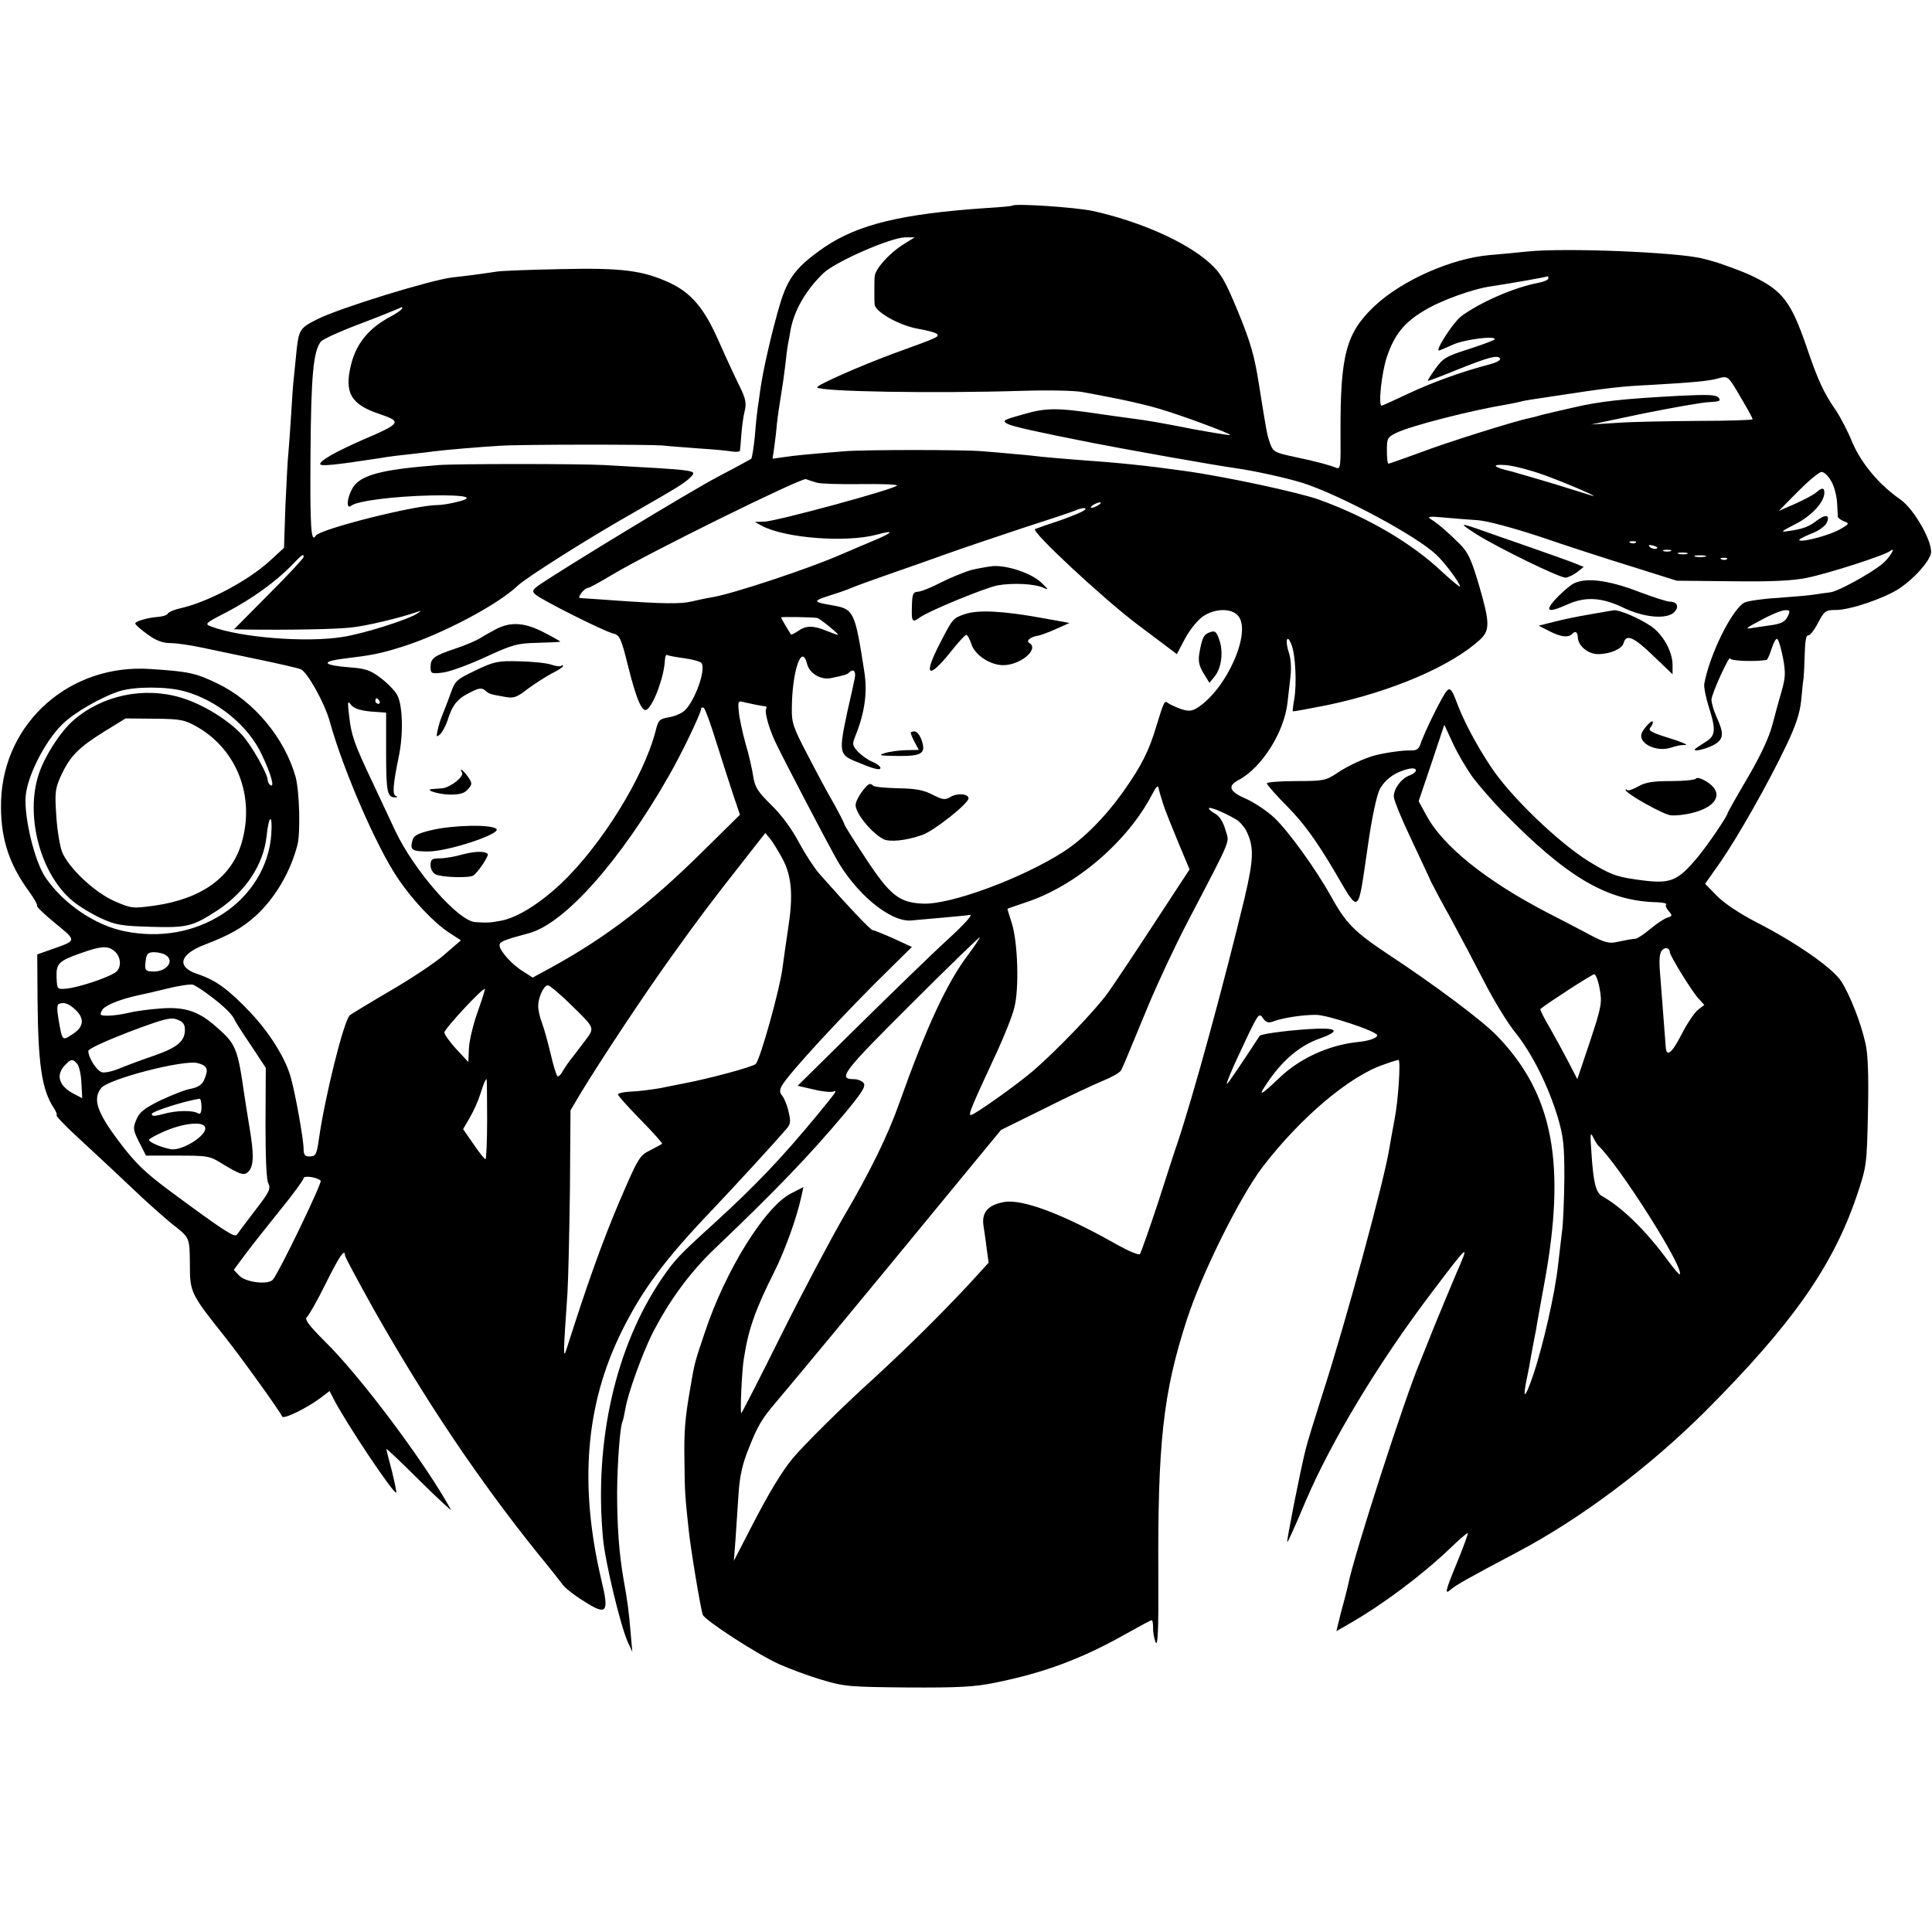 <?xml version="1.0" standalone="no"?>
<!DOCTYPE svg PUBLIC "-//W3C//DTD SVG 20010904//EN"
 "http://www.w3.org/TR/2001/REC-SVG-20010904/DTD/svg10.dtd">
<svg version="1.0" xmlns="http://www.w3.org/2000/svg"
 width="700pt" height="700pt" viewBox="0 0 700 700"
 preserveAspectRatio="xMidYMid meet">
<g transform="translate(0,700) scale(0.1,-0.1)"
fill="#000000" stroke="none">
<path d="M3668 6255 c-2 -2 -46 -6 -98 -9 -304 -21 -460 -59 -582 -141 -101
-70 -133 -110 -162 -207 -27 -90 -61 -236 -71 -308 -3 -25 -8 -56 -10 -70 -2
-14 -7 -59 -10 -100 -4 -41 -10 -78 -13 -82 -4 -3 -59 -33 -122 -66 -96 -50
-568 -337 -650 -394 -21 -16 -23 -20 -10 -32 19 -18 247 -133 281 -141 24 -6
29 -16 53 -112 32 -129 53 -178 71 -163 26 21 62 123 64 178 1 13 4 21 8 19 5
-3 33 -8 63 -12 30 -4 58 -12 62 -18 16 -26 -25 -138 -62 -172 -11 -10 -37
-21 -57 -24 -34 -6 -38 -10 -48 -51 -44 -168 -197 -414 -343 -552 -78 -73
-158 -123 -217 -134 -38 -7 -48 -8 -93 -5 -62 4 -222 187 -290 331 -17 36 -54
115 -82 175 -67 141 -77 170 -85 241 -6 53 -6 57 7 40 11 -13 32 -20 71 -24
l56 -4 0 -146 c0 -144 4 -163 36 -161 6 0 5 3 -1 5 -13 5 -10 41 11 144 17 80
14 186 -6 222 -7 14 -34 42 -59 61 -38 29 -56 35 -113 39 -99 8 -107 21 -19
32 99 12 127 17 207 42 144 45 348 152 422 223 31 29 255 171 414 261 164 94
189 109 211 131 25 26 28 25 -312 44 -92 5 -534 5 -600 0 -209 -16 -285 -36
-313 -84 -20 -35 -24 -79 -4 -63 21 17 154 34 292 37 124 2 159 -7 93 -23 -26
-7 -59 -12 -74 -12 -80 0 -425 -87 -440 -111 -17 -28 -21 28 -19 293 2 287 10
376 38 411 7 8 68 36 137 62 69 26 133 52 144 57 13 7 16 7 12 -1 -4 -6 -22
-18 -39 -27 -78 -41 -124 -95 -144 -171 -27 -105 -3 -148 102 -183 83 -28 79
-34 -64 -95 -95 -42 -150 -73 -151 -86 0 -9 47 -5 216 21 33 6 85 12 115 15
30 3 68 8 84 10 38 5 168 16 238 20 74 5 533 5 587 1 25 -3 86 -7 135 -11 50
-3 102 -8 118 -11 15 -2 27 -1 28 3 1 5 3 31 5 58 2 28 7 66 12 85 7 29 4 45
-18 90 -15 30 -49 103 -75 162 -53 121 -100 177 -180 214 -96 44 -172 54 -390
49 -110 -2 -216 -6 -235 -9 -59 -9 -113 -16 -160 -21 -79 -9 -412 -112 -489
-151 -63 -31 -68 -39 -76 -109 -3 -33 -8 -78 -10 -100 -3 -22 -7 -83 -10 -135
-3 -52 -8 -115 -10 -140 -3 -25 -7 -112 -11 -195 l-5 -150 -49 -45 c-80 -74
-229 -153 -331 -175 -18 -4 -37 -12 -41 -18 -3 -6 -19 -11 -35 -12 -39 -3 -83
-16 -83 -24 0 -4 20 -22 44 -39 31 -23 56 -32 83 -32 21 0 70 -7 108 -15 39
-8 133 -28 210 -44 77 -16 147 -32 155 -36 23 -9 87 -123 105 -190 50 -179
169 -452 245 -565 54 -81 131 -162 187 -199 l43 -28 -60 -52 c-33 -29 -122
-88 -198 -132 -75 -44 -141 -84 -145 -88 -22 -22 -90 -295 -112 -451 -8 -55
-11 -60 -36 -60 -14 0 -19 7 -19 27 0 33 -28 192 -46 258 -19 70 -77 163 -148
238 -79 83 -125 116 -188 137 -81 26 -69 73 28 109 86 33 132 59 182 104 70
65 125 159 150 257 11 45 7 194 -7 245 -39 140 -151 275 -282 338 -79 38 -103
44 -244 53 -290 20 -531 -192 -541 -476 -4 -129 25 -226 102 -331 18 -25 31
-48 28 -51 -2 -3 27 -31 66 -63 79 -65 80 -62 -14 -95 l-51 -18 1 -159 c2
-239 15 -329 58 -396 9 -13 14 -26 11 -28 -2 -3 32 -39 78 -81 96 -89 136
-126 232 -217 39 -36 88 -79 109 -96 64 -50 63 -48 64 -145 0 -102 2 -107 128
-265 63 -80 201 -272 206 -287 4 -12 86 28 138 66 l34 26 14 -27 c42 -83 219
-349 228 -341 1 2 -6 37 -16 78 -11 41 -20 77 -20 80 0 3 55 -49 121 -115 67
-66 118 -113 113 -105 -94 171 -330 486 -458 611 -59 59 -73 79 -64 87 7 6 38
60 68 121 49 99 70 130 70 102 0 -5 47 -92 103 -193 190 -335 380 -618 596
-887 42 -51 83 -103 91 -114 8 -11 42 -38 75 -58 84 -54 93 -43 64 76 -81 344
-58 635 73 900 75 152 157 262 332 445 76 80 221 238 264 288 17 19 18 28 9
65 -5 23 -16 49 -23 57 -9 11 -10 20 -2 35 24 44 230 267 398 431 l74 73 -67
31 c-36 16 -71 30 -75 30 -8 0 -88 85 -194 205 -19 22 -52 73 -74 114 -24 46
-62 98 -98 133 -51 50 -61 66 -67 106 -4 26 -16 80 -28 119 -11 40 -22 91 -24
114 -4 40 -3 41 22 34 27 -6 60 -13 74 -14 5 -1 6 -5 3 -9 -7 -12 12 -79 39
-132 30 -62 171 -332 211 -404 71 -131 199 -238 276 -231 18 2 69 6 112 10 43
4 88 8 100 10 13 3 -17 -31 -79 -88 -55 -50 -200 -191 -323 -312 l-222 -219
57 -13 c31 -8 64 -11 72 -8 16 6 14 3 -58 -85 -128 -155 -220 -252 -371 -390
-132 -120 -144 -133 -191 -201 -169 -248 -247 -592 -214 -944 8 -86 64 -319
90 -375 l16 -35 -6 68 c-6 75 -11 114 -26 197 -16 92 -23 189 -23 315 1 110
11 241 20 256 2 4 6 24 10 45 8 52 60 196 96 269 61 120 137 225 230 313 222
212 341 336 467 486 65 78 79 101 70 112 -6 8 -22 14 -34 14 -61 0 -44 23 207
273 136 136 248 244 248 241 0 -4 -19 -32 -42 -63 -77 -101 -153 -266 -249
-536 -42 -119 -106 -250 -203 -415 -43 -74 -144 -264 -223 -422 -79 -159 -145
-288 -147 -288 -5 0 2 156 9 196 16 106 41 178 110 315 40 80 83 200 99 276
l7 32 -43 -22 c-94 -46 -239 -278 -314 -504 -37 -109 -38 -113 -53 -203 -19
-108 -23 -157 -21 -265 1 -110 2 -124 15 -245 7 -70 43 -285 51 -310 7 -20
196 -143 278 -180 36 -16 105 -42 153 -56 83 -25 102 -26 312 -28 182 -1 242
2 315 17 179 36 316 87 477 178 48 27 89 49 92 49 3 0 5 -12 5 -27 -1 -16 4
-39 9 -53 8 -18 11 42 10 230 -3 493 17 674 104 941 54 166 190 440 273 550
136 178 316 331 440 372 27 10 51 17 53 17 9 0 -1 -149 -14 -215 -7 -38 -16
-86 -19 -105 -17 -112 -161 -641 -242 -890 -27 -85 -55 -175 -61 -200 -19 -74
-70 -334 -67 -337 2 -2 31 63 65 144 93 219 265 505 457 758 139 184 140 184
90 70 -23 -55 -60 -143 -81 -195 -21 -52 -43 -108 -50 -125 -54 -126 -240
-702 -260 -805 -2 -8 -8 -35 -15 -60 -7 -25 -16 -60 -20 -77 l-8 -33 47 27
c125 72 263 176 366 274 33 32 61 56 63 54 2 -1 -15 -48 -37 -102 -46 -111
-48 -123 -23 -101 17 15 72 46 237 133 230 121 481 309 686 514 312 313 460
523 547 780 35 105 36 109 40 301 3 135 0 212 -9 250 -17 76 -57 177 -88 225
-32 49 -167 142 -306 213 -62 32 -116 68 -143 95 l-44 45 55 78 c63 91 174
286 240 425 33 69 48 114 53 160 3 35 7 73 9 84 1 11 3 50 4 88 1 42 5 66 12
65 6 -2 22 18 36 45 23 44 28 47 65 47 53 0 180 44 233 80 52 36 103 93 111
124 9 38 -59 160 -110 196 -78 54 -142 131 -175 208 -16 40 -43 91 -59 115
-44 63 -66 111 -107 232 -55 160 -86 201 -190 252 -31 16 -125 51 -155 58 -3
1 -16 5 -30 8 -85 23 -496 40 -634 26 -39 -4 -101 -10 -138 -13 -139 -12 -317
-91 -417 -184 -104 -98 -125 -178 -124 -460 1 -121 0 -133 -15 -127 -25 10
-68 22 -153 40 -70 15 -76 18 -87 48 -12 35 -12 36 -41 217 -16 102 -30 150
-75 260 -48 116 -63 141 -103 177 -83 76 -255 152 -425 189 -62 13 -281 28
-290 19z m-399 -143 c-50 -33 -98 -87 -100 -114 -1 -10 -1 -34 -1 -53 0 -19 0
-41 1 -48 2 -27 89 -76 156 -88 36 -6 68 -15 71 -20 6 -10 1 -12 -156 -69
-122 -45 -286 -117 -279 -124 15 -15 422 -22 744 -12 94 3 193 1 220 -5 28 -5
86 -16 130 -25 44 -9 109 -24 145 -35 82 -24 262 -91 257 -95 -2 -2 -61 8
-133 21 -128 25 -162 31 -239 41 -22 3 -67 9 -100 14 -155 23 -194 23 -277 -1
-75 -21 -78 -23 -57 -35 20 -10 111 -30 309 -69 133 -26 437 -80 515 -91 77
-11 187 -36 246 -54 135 -44 409 -190 482 -259 30 -27 87 -104 87 -116 0 -4
-30 21 -67 55 -108 102 -268 196 -442 259 -70 26 -344 85 -491 105 -136 19
-230 29 -400 41 -47 4 -98 8 -115 10 -16 2 -61 7 -100 10 -38 4 -90 8 -115 10
-61 6 -432 6 -500 0 -136 -11 -178 -15 -218 -21 l-43 -6 6 40 c3 22 8 62 10
88 3 27 10 74 15 104 5 30 12 78 15 105 3 28 7 62 10 78 3 15 7 37 9 50 13 71
54 144 119 207 42 41 243 129 296 130 l35 0 -45 -28z m2341 -121 c0 -5 -17
-12 -37 -16 -87 -16 -214 -72 -280 -122 -28 -22 -94 -123 -79 -123 2 0 25 10
52 22 44 19 158 33 149 18 -2 -3 -44 -19 -94 -35 -82 -26 -93 -33 -121 -72
-17 -24 -29 -43 -26 -43 3 0 51 18 107 41 113 45 145 54 154 40 3 -6 -14 -15
-37 -21 -97 -25 -208 -65 -295 -106 -51 -24 -95 -44 -97 -44 -13 0 0 121 19
177 27 80 62 124 134 167 60 37 179 80 246 89 78 12 193 32 203 36 1 1 2 -3 2
-8z m700 -436 c22 -37 40 -70 40 -74 0 -3 -89 -6 -198 -6 -108 -1 -240 -3
-292 -7 l-95 -6 190 40 c105 21 211 40 237 41 38 2 44 4 35 16 -10 11 -37 12
-142 7 -205 -11 -288 -20 -382 -42 -37 -9 -76 -17 -86 -20 -10 -2 -27 -6 -37
-9 -10 -3 -28 -8 -39 -10 -47 -9 -303 -89 -399 -126 -58 -21 -108 -39 -111
-39 -4 0 -6 21 -6 48 0 44 2 48 35 64 51 25 269 81 402 103 18 3 40 8 48 10 8
3 60 11 115 19 202 31 247 36 349 41 162 9 222 15 251 24 37 10 36 10 85 -74z
m-710 -278 c89 -33 208 -85 165 -72 -11 4 -72 22 -135 42 -63 19 -133 39 -154
45 -66 15 -76 27 -21 23 28 -2 93 -19 145 -38z m1034 -19 c11 -17 20 -52 22
-77 1 -25 3 -50 3 -54 1 -4 11 -11 22 -16 20 -7 20 -9 -13 -28 -36 -21 -130
-47 -148 -41 -6 2 12 12 39 23 30 11 54 28 60 42 13 29 -6 31 -40 4 -27 -20
-48 -28 -99 -35 -31 -5 -28 -2 25 25 59 30 105 80 105 114 0 19 -9 19 -29 1
-9 -8 -43 -26 -76 -41 l-60 -26 70 71 c38 38 76 70 85 70 9 0 24 -14 34 -32z
m-3674 -7 c14 -4 85 -6 158 -5 72 1 132 -1 132 -5 0 -11 -441 -131 -481 -131
l-34 -1 25 -14 c84 -45 306 -62 417 -32 70 19 59 7 -24 -27 -37 -16 -86 -36
-108 -46 -114 -50 -391 -142 -465 -154 -19 -3 -52 -10 -73 -15 -40 -10 -106
-9 -287 4 -58 4 -111 8 -118 8 -13 0 15 37 29 37 4 0 43 21 86 47 133 80 687
353 703 347 8 -3 26 -9 40 -13z m1020 -81 c-8 -5 -19 -10 -25 -10 -5 0 -3 5 5
10 8 5 20 10 25 10 6 0 3 -5 -5 -10z m-60 -24 c-14 -7 -56 -24 -95 -37 -38
-12 -72 -25 -75 -26 -13 -10 244 -249 369 -344 l145 -109 30 57 c18 33 46 67
65 80 43 29 101 30 126 3 52 -57 -39 -265 -146 -334 -21 -13 -31 -14 -60 -5
-19 7 -39 16 -46 21 -14 11 -15 9 -43 -82 -27 -91 -54 -144 -118 -235 -67 -95
-145 -173 -217 -220 -152 -98 -413 -194 -512 -189 -85 4 -118 30 -205 162 -43
65 -78 121 -78 124 0 3 -17 37 -38 75 -22 37 -65 118 -96 178 -52 99 -58 116
-57 170 1 134 36 236 55 160 9 -35 49 -59 86 -52 49 10 59 13 66 20 16 16 26
5 21 -20 -3 -16 -15 -70 -27 -122 -31 -145 -29 -155 28 -179 67 -28 92 -35 92
-24 0 5 -13 15 -29 22 -16 6 -39 23 -52 36 -21 23 -22 27 -10 57 34 84 45 159
32 237 -33 213 -38 223 -111 236 -76 13 -77 16 -15 36 33 10 69 23 80 28 11 5
74 28 140 51 66 23 161 56 210 74 50 18 169 58 265 90 96 31 184 60 195 65 32
14 53 11 25 -4z m1436 -31 c35 -3 128 -28 225 -60 90 -31 238 -79 329 -107
l165 -52 200 -2 c143 -2 220 2 270 12 83 17 284 82 304 98 23 18 -3 -26 -28
-46 -41 -35 -162 -101 -189 -104 -15 -2 -40 -5 -57 -8 -16 -3 -75 -8 -130 -12
-55 -3 -111 -11 -124 -17 -44 -22 -126 -186 -146 -294 -2 -11 5 -49 16 -83 28
-89 25 -107 -16 -131 -19 -12 -35 -23 -35 -25 0 -9 53 6 76 21 29 19 30 39 4
96 -11 24 -19 53 -19 64 0 21 67 167 68 149 1 -9 92 -12 132 -5 3 1 11 19 18
41 7 22 16 38 20 35 5 -2 14 -33 21 -68 10 -53 9 -72 -4 -118 -9 -30 -24 -86
-34 -124 -12 -46 -43 -113 -90 -193 -40 -68 -72 -125 -72 -127 0 -10 -70 -113
-106 -157 -79 -95 -101 -103 -230 -84 -70 10 -92 19 -169 66 -109 68 -282 234
-352 340 -54 81 -100 167 -128 243 -14 37 -21 45 -31 36 -14 -11 -85 -155 -98
-197 -6 -16 -15 -22 -34 -21 -26 1 -86 -7 -127 -17 -39 -10 -101 -38 -142 -66
-39 -26 -48 -28 -147 -28 -58 0 -106 -4 -106 -8 0 -5 35 -45 78 -88 57 -59 98
-115 162 -222 99 -168 88 -175 126 83 14 100 32 184 43 205 19 36 56 63 104
74 34 8 37 -11 3 -24 -29 -11 -56 -47 -56 -76 0 -12 27 -79 61 -150 33 -71 67
-142 74 -159 8 -16 39 -75 70 -130 30 -55 84 -157 120 -227 36 -71 88 -156
116 -190 60 -75 119 -193 153 -306 21 -71 24 -101 24 -221 -1 -76 -4 -165 -9
-197 -4 -33 -10 -86 -14 -119 -11 -102 -55 -295 -91 -400 -31 -90 -39 -88 -19
5 3 14 8 40 11 59 3 18 8 43 10 55 2 11 7 35 10 51 2 17 16 90 29 163 81 439
32 690 -173 901 -55 56 -229 186 -395 295 -120 80 -151 111 -206 211 -54 97
-155 237 -206 284 -25 23 -71 54 -101 67 -60 26 -68 46 -26 68 84 45 165 173
177 281 3 28 8 71 11 97 3 26 1 63 -6 83 -15 44 -7 71 9 30 15 -36 20 -145 10
-200 -4 -22 -6 -41 -5 -42 1 -2 57 9 124 22 235 49 451 142 555 238 36 34 35
62 -5 199 -27 91 -39 117 -69 147 -42 42 -79 74 -105 90 -15 9 -6 11 46 6 36
-3 92 -8 126 -10z m571 -81 c-3 -3 -12 -4 -19 -1 -8 3 -5 6 6 6 11 1 17 -2 13
-5z m74 -22 c-7 -2 -18 1 -23 6 -8 8 -4 9 13 5 13 -4 18 -8 10 -11z m52 -9
c-7 -2 -19 -2 -25 0 -7 3 -2 5 12 5 14 0 19 -2 13 -5z m60 -10 c-7 -2 -21 -2
-30 0 -10 3 -4 5 12 5 17 0 24 -2 18 -5z m-5013 -11 c0 -5 -57 -66 -126 -135
l-126 -127 43 -1 c153 -2 321 1 377 7 57 5 184 36 247 58 13 5 11 2 -5 -8 -37
-23 -196 -73 -270 -84 -132 -21 -369 -2 -475 38 -25 9 -22 12 58 53 88 46 179
111 236 171 37 38 41 41 41 28z m5078 1 c-10 -2 -26 -2 -35 0 -10 3 -2 5 17 5
19 0 27 -2 18 -5z m79 -9 c-3 -3 -12 -4 -19 -1 -8 3 -5 6 6 6 11 1 17 -2 13
-5z m220 -208 c-8 -17 -22 -25 -52 -30 -22 -3 -56 -8 -75 -11 -30 -6 -26 -1
30 28 36 20 75 36 87 36 19 1 20 -2 10 -23z m-3516 -5 c10 -2 82 -61 75 -61
-4 0 -23 7 -43 15 -46 19 -73 19 -101 -1 -13 -9 -24 -14 -26 -13 -13 20 -36
59 -36 62 0 3 114 1 131 -2z m-2295 -265 c120 -32 234 -125 283 -231 33 -69
47 -120 31 -110 -5 3 -10 12 -10 18 0 23 -58 125 -91 162 -49 55 -143 113
-222 137 -135 41 -287 9 -391 -82 -47 -41 -103 -128 -125 -193 -51 -152 5
-365 123 -462 23 -19 69 -47 102 -62 52 -24 73 -28 180 -31 133 -4 152 1 244
61 100 67 165 164 176 268 8 77 22 83 17 8 -7 -116 -73 -224 -177 -291 -103
-66 -227 -88 -355 -62 -107 22 -219 98 -285 193 -40 57 -79 218 -73 296 6 73
69 198 132 260 42 42 142 100 209 121 55 17 169 17 232 0z m709 -36 c3 -5 1
-10 -4 -10 -6 0 -11 5 -11 10 0 6 2 10 4 10 3 0 8 -4 11 -10z m1220 -148 c20
-64 48 -150 61 -190 l25 -74 -139 -137 c-189 -187 -347 -308 -544 -416 l-68
-37 -34 22 c-40 24 -86 75 -86 95 0 13 14 19 107 44 129 35 331 262 507 571
45 78 116 226 116 241 0 5 4 8 10 4 5 -3 25 -58 45 -123z m-1880 54 c144 -83
209 -252 161 -418 -36 -126 -144 -204 -314 -229 -81 -11 -85 -11 -145 15 -71
30 -167 119 -192 179 -8 21 -18 80 -21 131 -6 86 -4 99 18 148 33 69 62 99
155 157 l78 48 105 -1 c96 -1 109 -4 155 -30z m4623 -185 c23 -30 70 -84 104
-119 235 -241 381 -327 562 -331 22 -1 36 -4 33 -8 -4 -3 0 -14 9 -24 14 -16
14 -18 -5 -24 -11 -3 -39 -22 -62 -41 -22 -19 -46 -34 -52 -35 -13 -1 -31 -4
-74 -13 -21 -5 -43 1 -83 22 -30 16 -104 55 -165 86 -221 115 -378 241 -437
352 l-28 51 47 139 46 138 32 -69 c18 -39 51 -94 73 -124z m-1123 -96 c7 -22
32 -84 54 -137 l41 -98 -129 -197 c-71 -109 -146 -221 -166 -249 -44 -62 -186
-210 -273 -285 -64 -54 -211 -158 -224 -159 -11 0 0 26 97 235 25 55 53 124
60 154 18 68 13 236 -9 306 -9 28 -16 51 -16 52 0 1 30 11 68 24 180 59 368
220 457 392 15 28 21 34 23 20 2 -10 10 -36 17 -58z m262 -53 c13 -7 29 -25
38 -41 29 -58 28 -101 -5 -242 -76 -315 -185 -715 -245 -894 -8 -22 -39 -119
-70 -215 -32 -96 -61 -179 -65 -184 -5 -4 -41 11 -82 34 -196 111 -342 166
-409 155 -58 -10 -82 -37 -76 -83 3 -21 9 -59 12 -87 l7 -50 -73 -80 c-106
-113 -219 -225 -344 -340 -112 -101 -251 -239 -293 -289 -38 -46 -86 -124
-151 -251 l-62 -120 6 79 c3 43 8 118 11 165 4 62 14 107 36 161 34 86 47 108
105 176 48 56 395 475 558 674 61 74 142 173 181 220 l71 86 156 77 c85 43
181 88 213 101 32 13 62 30 66 38 8 16 18 39 97 231 34 82 98 219 143 305 167
320 152 286 138 335 -8 29 -21 49 -36 58 -13 7 -24 16 -24 20 0 8 50 -12 97
-39z m-1641 -145 c33 -63 38 -133 20 -248 -8 -52 -17 -118 -21 -147 -9 -74
-81 -333 -97 -347 -11 -11 -173 -54 -258 -70 -14 -3 -52 -10 -85 -17 -33 -6
-81 -12 -108 -13 -26 -1 -48 -6 -48 -10 -1 -4 36 -45 81 -91 46 -47 81 -86 79
-88 -2 -2 -22 -13 -44 -24 -38 -19 -43 -27 -114 -193 -61 -145 -112 -287 -189
-529 -12 -38 -11 -11 4 205 3 50 7 219 9 376 l2 286 38 64 c73 120 225 350
327 492 101 141 139 192 272 361 l69 88 19 -23 c10 -13 30 -46 44 -72z m-2424
-331 c28 -21 30 -64 5 -80 -30 -20 -134 -54 -176 -58 -34 -3 -34 -3 -36 40 -2
51 7 60 89 89 71 25 95 27 118 9z m5638 -6 c0 -12 80 -142 104 -168 l21 -23
-22 -17 c-12 -9 -39 -48 -59 -87 -37 -73 -57 -88 -59 -45 -3 34 -15 202 -21
273 -3 37 -1 64 7 73 11 14 29 10 29 -6z m-5450 -10 c33 -20 6 -59 -41 -60
-33 0 -36 4 -31 40 3 25 9 30 31 30 14 0 33 -5 41 -10z m5196 -123 c9 -50 7
-63 -35 -190 l-46 -137 -30 58 c-16 31 -47 88 -68 125 -22 37 -38 69 -36 71
22 19 187 126 195 126 6 0 15 -24 20 -53z m-5031 -28 c49 -37 79 -67 86 -86 2
-5 28 -46 58 -90 l54 -82 -1 -198 c0 -125 3 -206 10 -220 10 -20 4 -32 -48
-99 -32 -42 -62 -82 -66 -88 -8 -11 -52 18 -244 160 -90 67 -124 100 -182 177
-81 107 -97 156 -65 195 26 33 301 104 350 90 35 -10 40 -22 22 -62 -8 -17
-23 -26 -48 -31 -20 -3 -69 -23 -110 -42 -59 -29 -76 -43 -87 -70 -13 -30 -12
-37 10 -81 l25 -49 114 0 c110 0 117 -1 163 -30 68 -41 80 -44 96 -26 18 22
18 63 2 158 -7 44 -16 98 -19 120 -24 167 -30 183 -102 245 -64 57 -115 73
-202 66 -42 -3 -94 -10 -116 -16 -22 -5 -55 -10 -73 -10 -30 0 -32 2 -22 20 9
17 65 40 136 55 11 2 55 12 99 23 44 11 87 17 95 14 8 -3 38 -22 65 -43z
m1296 -22 c99 -97 96 -88 54 -144 -20 -26 -42 -56 -50 -65 -7 -9 -18 -26 -25
-37 -6 -12 -14 -21 -19 -21 -4 0 -15 35 -25 78 -10 42 -24 94 -32 115 -8 20
-14 48 -14 62 0 31 20 75 35 75 6 0 40 -28 76 -63z m-331 -35 c-16 -45 -30
-104 -31 -131 l-2 -49 -43 46 c-24 26 -43 53 -44 61 0 13 140 164 147 158 1
-2 -11 -40 -27 -85z m-1456 9 c33 -32 30 -62 -11 -88 -38 -25 -37 -26 -51 54
-6 37 -6 53 2 56 19 7 35 1 60 -22z m4339 -42 c33 13 106 24 154 24 40 1 223
-60 223 -74 0 -10 -30 -21 -75 -25 -100 -11 -204 -58 -276 -126 -78 -74 -85
-75 -39 -9 52 74 113 124 181 148 70 25 68 38 -5 36 -85 -3 -206 -18 -212 -26
-38 -59 -109 -165 -116 -172 -12 -14 15 51 69 164 42 88 45 92 59 72 11 -16
20 -18 37 -12z m-3943 -30 c0 -42 -28 -65 -115 -95 -44 -15 -100 -36 -124 -46
-24 -10 -52 -16 -62 -13 -19 6 -49 53 -49 77 0 8 62 36 147 69 127 48 152 54
175 45 21 -8 28 -17 28 -37z m-390 -124 c7 -8 14 -40 15 -70 l3 -54 -27 14
c-56 28 -70 67 -38 103 24 26 30 27 47 7z m1485 -200 c0 -80 -3 -145 -6 -145
-3 0 -23 24 -43 54 l-38 55 25 43 c14 24 30 61 37 83 12 38 19 55 23 55 1 0 2
-65 2 -145z m-1035 44 c0 -20 -4 -28 -12 -23 -19 12 -80 11 -125 -2 -34 -9
-43 -9 -43 0 0 9 119 47 173 55 4 1 7 -13 7 -30z m13 -73 c11 -27 -81 -86
-123 -80 -34 6 -80 25 -80 34 0 4 26 18 58 32 69 29 137 36 145 14z m5047 -66
c75 -69 315 -448 296 -467 -2 -2 -20 19 -40 46 -83 113 -167 195 -241 237 -23
13 -32 49 -39 159 -5 67 -4 76 6 55 7 -14 15 -27 18 -30z m-4628 -128 c6 -7
-150 -331 -173 -358 -16 -20 -96 -11 -121 13 l-21 22 43 58 c24 32 81 104 127
161 46 56 83 108 83 113 0 11 49 4 62 -9z"/>
<path d="M3520 4935 c-25 -7 -74 -27 -110 -45 -36 -19 -74 -34 -85 -34 -17 -1
-20 -9 -21 -53 -2 -57 1 -61 32 -38 35 24 233 105 278 114 55 10 137 6 167 -9
20 -9 18 -6 -8 19 -36 34 -122 63 -175 60 -18 -2 -53 -8 -78 -14z"/>
<path d="M3496 4775 c-44 -15 -44 -16 -91 -107 -60 -116 -43 -132 37 -33 28
36 55 65 59 65 4 0 13 -16 19 -35 13 -39 68 -75 115 -75 62 0 131 58 95 80
-14 8 2 22 31 27 9 1 38 12 65 24 l49 22 -100 18 c-143 26 -232 30 -279 14z"/>
<path d="M4383 4709 c-22 -8 -28 -20 -38 -79 -4 -26 0 -44 16 -70 l21 -34 18
22 c26 31 33 90 18 133 -11 32 -16 35 -35 28z"/>
<path d="M3300 4345 c0 -4 6 -19 14 -34 l15 -28 -47 -1 c-26 -1 -60 -5 -77
-11 -25 -8 -17 -9 46 -10 90 -1 105 9 88 58 -6 17 -17 31 -25 31 -8 0 -14 -2
-14 -5z"/>
<path d="M3122 4130 c-12 -16 -22 -37 -22 -47 0 -30 57 -100 100 -123 22 -12
83 -6 142 15 41 14 166 113 167 132 1 17 -41 21 -66 5 -19 -11 -27 -10 -65 9
-33 17 -62 22 -125 23 -45 1 -85 5 -89 9 -12 12 -19 8 -42 -23z"/>
<path d="M5350 5064 c78 -49 301 -158 323 -157 9 1 28 10 41 20 l24 19 -27 11
c-14 6 -87 32 -161 58 -74 26 -159 55 -189 66 -74 26 -75 24 -11 -17z"/>
<path d="M5695 4882 c-16 -11 -44 -36 -62 -56 -37 -42 -23 -47 46 -16 64 29
124 26 201 -11 76 -37 159 -44 186 -17 19 19 11 38 -16 38 -10 0 -59 16 -110
35 -116 45 -202 55 -245 27z"/>
<path d="M5760 4774 c-41 -7 -100 -19 -130 -27 l-55 -14 41 -21 c40 -20 66
-23 80 -9 13 13 20 7 21 -15 3 -30 38 -58 73 -58 43 0 88 19 93 41 9 33 37 21
108 -48 l69 -66 0 33 c0 49 -34 111 -78 141 -40 28 -115 60 -135 58 -6 -1 -46
-8 -87 -15z"/>
<path d="M5961 4364 c-15 -19 -18 -31 -11 -44 14 -26 63 -41 100 -30 34 10 34
10 58 11 9 0 -18 12 -61 25 -67 21 -77 27 -66 40 6 8 9 17 7 20 -3 3 -15 -7
-27 -22z"/>
<path d="M6145 4179 c-4 -5 -44 -9 -90 -9 -65 0 -92 -4 -119 -19 -19 -11 -37
-17 -40 -14 -3 4 -6 4 -6 1 0 -13 134 -88 163 -92 18 -2 53 2 80 9 90 23 113
73 52 112 -19 12 -37 18 -40 12z"/>
<path d="M1800 4722 c-19 -10 -46 -25 -60 -34 -14 -9 -54 -26 -90 -38 -78 -26
-90 -35 -90 -67 0 -23 3 -25 43 -20 23 2 92 27 153 55 102 47 117 51 192 53
45 1 82 3 82 4 0 2 -27 17 -60 34 -68 35 -117 39 -170 13z"/>
<path d="M1723 4571 c-67 -32 -74 -37 -89 -80 -9 -25 -22 -59 -29 -76 -7 -16
-16 -43 -19 -59 -6 -26 -5 -28 8 -17 8 7 20 29 27 49 17 57 36 80 80 102 33
17 43 19 56 9 16 -14 17 -14 73 -24 31 -6 42 -2 82 29 26 19 65 44 87 56 23
11 41 23 41 27 0 3 -3 4 -6 1 -3 -4 -20 -2 -37 4 -18 6 -70 11 -116 12 -78 2
-91 -1 -158 -33z"/>
<path d="M1674 4201 c9 -14 -42 -54 -71 -57 -16 -1 -32 -3 -38 -3 -28 -3 23
-19 65 -20 35 0 52 4 65 19 16 18 17 21 1 45 -15 22 -35 38 -22 16z"/>
<path d="M1562 3992 c-50 -12 -64 -20 -68 -38 -9 -34 -1 -39 58 -39 71 0 262
63 247 81 -15 18 -158 15 -237 -4z"/>
<path d="M1675 3904 c-27 -8 -65 -14 -82 -14 -28 0 -33 -4 -33 -25 0 -13 8
-28 18 -33 22 -11 124 -14 137 -4 17 11 58 73 52 78 -11 11 -45 10 -92 -2z"/>
</g>
</svg>
